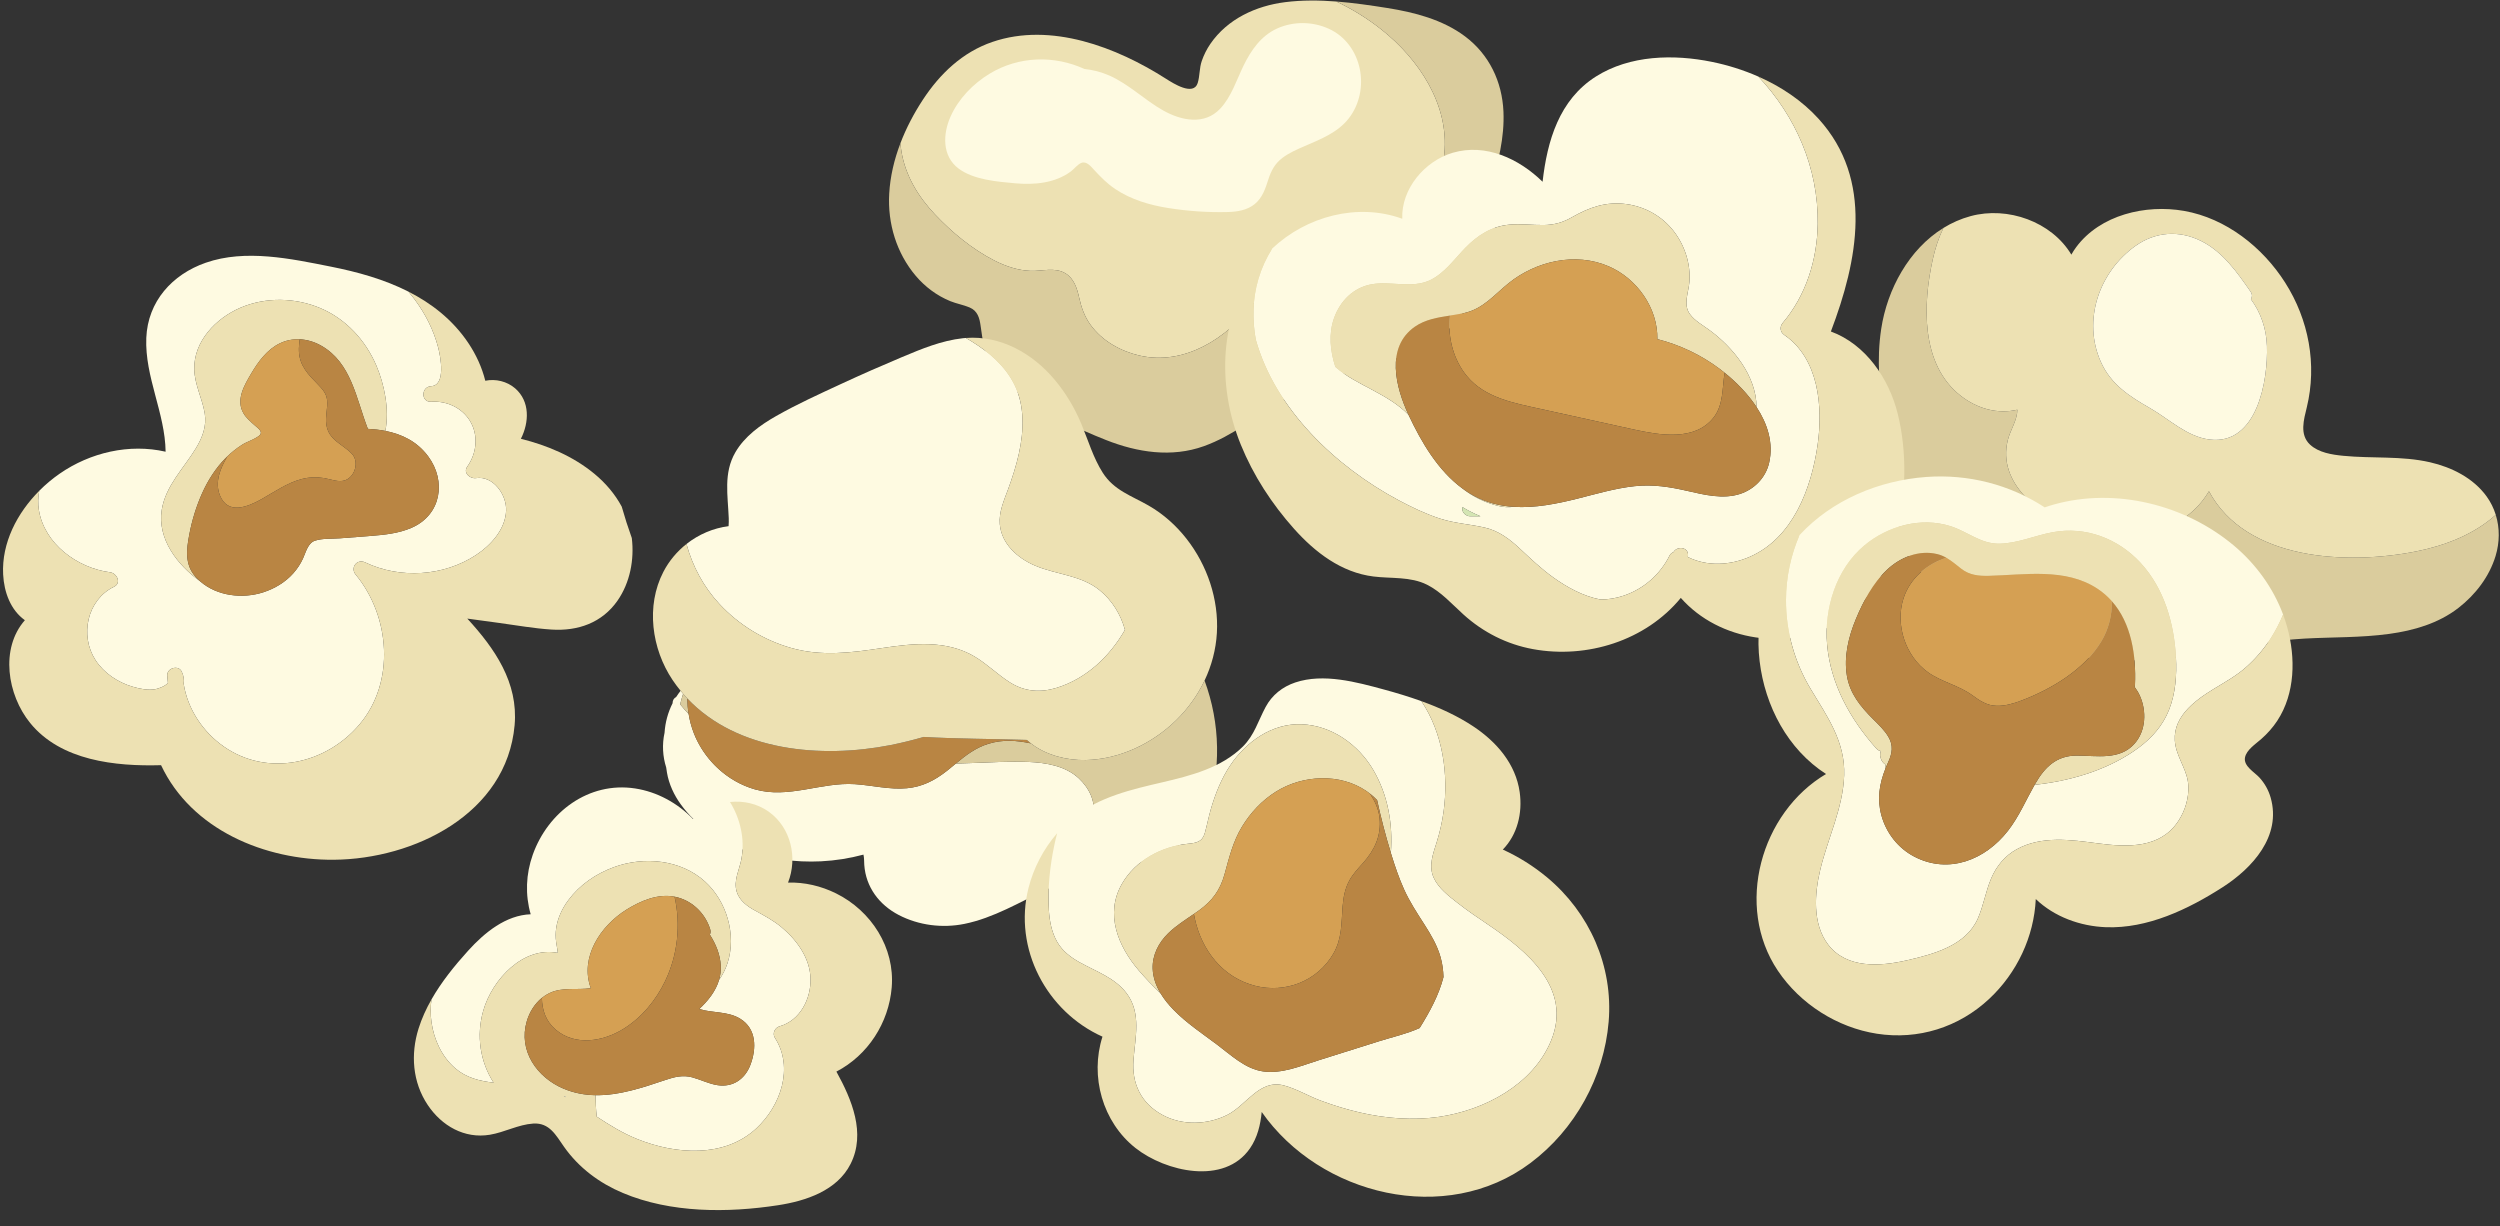 <?xml version="1.0" encoding="UTF-8"?><svg xmlns="http://www.w3.org/2000/svg" xmlns:xlink="http://www.w3.org/1999/xlink" height="688.0" preserveAspectRatio="xMidYMid meet" version="1.0" viewBox="-1.7 -0.3 1402.4 688.0" width="1402.4" zoomAndPan="magnify"><rect x="-1.7" y="-0.3" width="1402.4" height="688.0" fill="#333333" stroke="none"/><defs><clipPath id="a"><path d="M 230 449 L 499 449 L 499 678.512 L 230 678.512 Z M 230 449"/></clipPath></defs><g><g id="change1_1"><path d="M 1398.328 288.523 C 1386.121 299.477 1369.988 305.711 1354 308.945 C 1315.141 316.801 1258.211 314.215 1237.43 275.262 C 1232.852 283.148 1225.898 289.57 1217.711 293.82 C 1195.359 305.426 1164.828 300.781 1144.461 286.859 C 1135.57 280.781 1127.359 272.277 1124.59 261.574 C 1123.172 256.09 1123.379 250.371 1125.059 244.969 C 1126.43 240.52 1130.031 234.68 1129.949 229.527 C 1118.809 232.203 1107.352 228.906 1098.129 221.684 C 1075.629 204.051 1076.91 170.285 1082.531 145.09 C 1083.859 139.117 1085.781 133.137 1088.48 127.574 C 1069.121 139.492 1056.949 161.992 1053.578 184.227 C 1050.949 201.543 1052.48 218.992 1055.73 236.098 C 1055.41 235.91 1055.102 235.711 1054.77 235.531 C 1049.828 232.875 1045.43 240.395 1050.371 243.055 C 1056.609 246.41 1060.469 252.605 1060.16 259.766 C 1059.828 267.523 1056.988 274.773 1057.648 282.648 C 1058.852 296.852 1066.359 309.461 1075.59 319.977 C 1094.398 341.41 1120.719 356.543 1148.02 364.23 C 1162.121 368.203 1176.84 370.238 1191.488 370.184 C 1208.129 370.125 1224.648 367.527 1241 364.734 C 1257.66 361.891 1274.281 358.84 1291.18 357.914 C 1306.961 357.051 1322.801 357.453 1338.488 355.301 C 1352.379 353.395 1366.102 349.43 1377.32 340.762 C 1386.879 333.371 1394.68 323.242 1398.219 311.59 C 1400.52 304.004 1400.621 295.934 1398.328 288.523" fill="#dacc9d"/></g><g id="change2_2"><path d="M 1196.262 137.613 C 1207.398 129.695 1220.602 128.766 1232.828 134.773 C 1245.102 140.801 1253.219 152.395 1260.789 163.316 C 1261.859 164.859 1261.73 166.367 1260.961 167.527 C 1266.5 175.047 1269.621 183.98 1269.961 193.789 C 1270.621 213.043 1264.488 249.477 1237.879 246.27 C 1225.078 244.727 1215.102 234.773 1204.328 228.625 C 1192.762 222.023 1182.398 215.305 1176.781 202.703 C 1166.352 179.363 1175.828 152.129 1196.262 137.613 Z M 1098.129 221.684 C 1107.352 228.906 1118.809 232.203 1129.949 229.527 C 1130.031 234.68 1126.43 240.52 1125.059 244.969 C 1123.379 250.371 1123.172 256.09 1124.59 261.574 C 1127.359 272.277 1135.57 280.781 1144.461 286.859 C 1164.828 300.781 1195.359 305.426 1217.711 293.82 C 1225.898 289.57 1232.852 283.148 1237.43 275.262 C 1258.211 314.215 1315.141 316.801 1354 308.945 C 1369.988 305.711 1386.121 299.477 1398.328 288.523 C 1397.211 284.863 1395.5 281.359 1393.18 278.156 C 1385.68 267.82 1373.621 261.805 1361.398 259.004 C 1345.449 255.348 1328.961 256.977 1312.789 255.391 C 1306.449 254.766 1298.961 253.625 1294.109 249.09 C 1288.148 243.512 1290.641 235.109 1292.32 228.199 C 1298.148 204.195 1293.422 179.027 1280.18 158.234 C 1267.539 138.367 1247.031 122.145 1223.461 118.004 C 1202 114.238 1176.48 120.133 1162.961 138.336 C 1161.961 139.68 1161.059 141.09 1160.25 142.539 C 1149.18 124.059 1124.539 115.27 1103.68 120.953 C 1098.211 122.441 1093.141 124.703 1088.48 127.574 C 1085.781 133.137 1083.859 139.117 1082.531 145.09 C 1076.91 170.285 1075.629 204.051 1098.129 221.684" fill="#ede1b3"/></g><g id="change3_1"><path d="M 1204.328 228.625 C 1215.102 234.773 1225.078 244.727 1237.879 246.27 C 1264.488 249.477 1270.621 213.043 1269.961 193.789 C 1269.621 183.98 1266.5 175.047 1260.961 167.527 C 1261.73 166.367 1261.859 164.859 1260.789 163.316 C 1253.219 152.395 1245.102 140.801 1232.828 134.773 C 1220.602 128.766 1207.398 129.695 1196.262 137.613 C 1175.828 152.129 1166.352 179.363 1176.781 202.703 C 1182.398 215.305 1192.762 222.023 1204.328 228.625" fill="#fefae1"/></g><g id="change2_3"><path d="M 522.781 119.98 C 532.32 130.07 543.633 139.445 556.031 145.801 C 562.363 149.047 569.34 151.402 576.5 151.66 C 582.883 151.895 589.926 149.477 595.82 152.949 C 600.766 155.863 602.508 161.465 603.684 166.727 C 604.914 172.215 606.648 177.199 609.957 181.816 C 616.453 190.887 626.867 196.715 637.602 199.172 C 662.691 204.914 686.508 189.441 701.242 170.207 C 709.016 160.062 713.32 146.422 723.426 138.262 C 733.676 129.98 747.051 130.422 759.516 130.191 C 772.359 129.953 783.723 127.176 793.133 117.941 C 801.672 109.562 807.277 97.941 808.5 86.027 C 811.328 58.418 794.086 32.828 773.332 16.352 C 765.312 9.984 756.805 4.777 747.93 0.547 C 738.293 -0.199 728.633 -0.277 719.242 0.91 C 702.785 2.992 686.895 10.324 677.273 24.301 C 675.23 27.262 673.609 30.535 672.434 33.934 C 671.039 37.965 671.398 42.305 670.16 46.273 C 667.812 53.781 656.305 46.391 652.453 43.93 C 624.734 26.199 587.855 11.992 555.027 23.211 C 538.23 28.949 525.52 41.082 515.938 55.727 C 510.98 63.305 506.664 71.48 503.402 80.027 C 503.531 81.57 503.719 83.113 503.969 84.645 C 506.215 98.285 513.391 110.043 522.781 119.98" fill="#ede1b3"/></g><g id="change1_2"><path d="M 841.68 62.332 C 840.949 45.492 833.66 30.234 820.078 20.07 C 807.543 10.688 791.734 6.602 776.512 4.188 C 767.195 2.707 757.574 1.293 747.93 0.547 C 756.805 4.777 765.312 9.984 773.332 16.352 C 794.086 32.828 811.328 58.418 808.5 86.027 C 807.277 97.941 801.672 109.562 793.133 117.941 C 783.723 127.176 772.359 129.953 759.516 130.191 C 747.051 130.422 733.676 129.98 723.426 138.262 C 713.32 146.422 709.016 160.062 701.242 170.207 C 686.508 189.441 662.691 204.914 637.602 199.172 C 626.867 196.715 616.453 190.887 609.957 181.816 C 606.648 177.199 604.914 172.215 603.684 166.727 C 602.508 161.465 600.766 155.863 595.82 152.949 C 589.926 149.477 582.883 151.895 576.5 151.66 C 569.34 151.402 562.363 149.047 556.031 145.801 C 543.633 139.445 532.32 130.07 522.781 119.98 C 513.391 110.043 506.215 98.285 503.969 84.645 C 503.719 83.113 503.531 81.57 503.402 80.027 C 499.934 89.129 497.652 98.652 497.109 108.359 C 496.168 125.043 501.188 141.688 512.051 154.492 C 517.254 160.629 523.859 165.539 531.301 168.605 C 534.844 170.062 538.676 170.68 542.191 172.164 C 546.711 174.074 547.793 178.078 548.398 182.59 C 549.461 190.523 550.516 197.742 554.863 204.68 C 558.984 211.25 564.668 216.535 570.832 221.152 C 585.086 231.816 602.312 240.062 618.809 246.566 C 636.344 253.48 655.473 256.492 673.609 249.992 C 689.758 244.203 703.105 233.246 717.438 224.172 C 732.027 214.93 747.648 210.293 764.203 205.91 C 779.73 201.801 795.543 197.164 808.176 186.801 C 822.207 175.289 830.309 156.727 834.633 139.477 C 837.52 127.957 837.969 115.742 834.34 104.754 C 838.801 91.023 842.301 76.746 841.68 62.332" fill="#dacc9d"/></g><g id="change3_2"><path d="M 746.723 177.91 C 750.172 168.445 757.5 161.047 767.602 159.188 C 778.414 157.203 790.52 161.77 800.73 156.758 C 808.793 152.801 814.23 144.914 820.371 138.641 C 827.254 131.605 834.98 126.672 844.949 125.727 C 851.414 125.109 857.883 126.027 864.355 125.934 C 870.305 125.848 875.066 124.445 880.215 121.5 C 889.879 115.969 899.461 112.621 910.738 114.203 C 921.203 115.672 930.691 121 937.176 129.363 C 943.379 137.363 946.793 147.77 945.984 157.926 C 945.512 163.895 942.328 170.586 946.289 175.953 C 949.031 179.664 953.285 182.004 956.957 184.664 C 970.484 194.477 983.582 210.617 983.652 228.07 C 989.789 237.449 993.27 248.18 990.719 259.297 C 988.801 267.664 982.379 274.23 974.266 276.824 C 964.82 279.84 954.395 277.285 945.059 275.137 C 935.012 272.824 925.551 271.305 915.211 272.43 C 904.449 273.602 893.969 276.703 883.508 279.336 C 871.672 282.309 859.312 284.805 847.289 284.008 C 844.582 284.383 841.73 284.262 838.652 283.492 C 831.355 281.672 824.418 278.305 818.547 273.641 C 804.887 263.57 795.676 247.766 788.578 232.734 C 788.527 232.625 788.477 232.508 788.422 232.398 C 782.797 226.578 775.746 222.512 768.664 218.699 C 761.379 214.773 753.57 211.059 747.355 205.48 C 744.449 196.551 743.449 186.895 746.723 177.91 Z M 822.977 289.309 C 820.824 289.316 818.355 287.289 818.617 284.949 C 818.648 284.68 818.656 284.426 818.676 284.164 C 819.949 284.953 821.273 285.715 822.656 286.43 C 824.625 287.449 826.672 288.418 828.766 289.289 C 826.836 289.297 824.902 289.301 822.977 289.309 Z M 702.723 190.109 C 713.586 229.098 747.238 261.285 782.867 280.316 C 790.27 284.27 797.887 287.922 805.871 290.551 C 814.262 293.312 822.848 293.711 831.363 295.699 C 839.227 297.535 845.422 302.348 851.203 307.758 C 857.082 313.254 862.914 318.793 869.461 323.508 C 877.32 329.172 886.488 334.199 896.125 336.016 C 900.438 335.988 904.801 335.324 909.242 333.809 C 920.453 329.988 929.691 321.848 934.914 311.246 C 935.332 310.402 936.137 309.766 937.062 309.41 C 939.066 305.855 945.574 306.477 945.211 311.328 C 945.188 311.613 945.156 311.898 945.129 312.184 C 955.922 317.551 968.727 316.906 979.844 312.051 C 1004.039 301.488 1014.371 273.715 1017.898 249.348 C 1020.98 228.027 1018.609 200.898 999.258 187.629 C 996.809 185.945 996.48 183.031 998.379 180.785 C 1011.461 165.254 1017.719 145.281 1017.969 125.133 C 1018.352 93.941 1005.602 64.859 984.66 42.656 C 976.266 38.953 967.441 36.203 958.598 34.402 C 937.141 30.023 912.602 30.582 893.566 42.621 C 872.914 55.688 866.215 78.75 863.629 101.664 C 850.398 88.719 831.758 79.98 813.281 85.379 C 797.352 90.039 784.273 105.793 784.91 122.41 C 759.863 113.34 731.215 120.984 711.969 139.102 C 708.609 144.441 705.969 150.223 704.207 156.203 C 700.926 167.352 700.703 178.887 702.723 190.109" fill="#fefae1"/></g><g id="change2_4"><path d="M 1062.84 231.77 C 1057.879 211.898 1044.852 192.84 1025.352 185.656 C 1040.441 145.887 1049.461 100.508 1018.449 66.352 C 1009.141 56.105 997.395 48.27 984.66 42.656 C 1005.602 64.859 1018.352 93.941 1017.969 125.133 C 1017.719 145.281 1011.461 165.254 998.379 180.785 C 996.48 183.031 996.809 185.945 999.258 187.629 C 1018.609 200.898 1020.98 228.027 1017.898 249.348 C 1014.371 273.715 1004.039 301.488 979.844 312.051 C 968.727 316.906 955.922 317.551 945.129 312.184 C 945.156 311.898 945.188 311.613 945.211 311.328 C 945.574 306.477 939.066 305.855 937.062 309.41 C 936.137 309.766 935.332 310.402 934.914 311.246 C 929.691 321.848 920.453 329.988 909.242 333.809 C 904.801 335.324 900.438 335.988 896.125 336.016 C 886.488 334.199 877.32 329.172 869.461 323.508 C 862.914 318.793 857.082 313.254 851.203 307.758 C 845.422 302.348 839.227 297.535 831.363 295.699 C 822.848 293.711 814.262 293.312 805.871 290.551 C 797.887 287.922 790.27 284.27 782.867 280.316 C 747.238 261.285 713.586 229.098 702.723 190.109 C 700.703 178.887 700.926 167.352 704.207 156.203 C 705.969 150.223 708.609 144.441 711.969 139.102 C 709.152 141.75 706.539 144.621 704.168 147.699 C 681.926 176.57 680.969 216.23 694.312 249.074 C 701.367 266.438 711.734 282.363 724.207 296.332 C 736 309.543 750.711 320.84 768.742 323.09 C 778.738 324.34 789.504 323.039 798.777 327.688 C 806.727 331.672 812.738 338.535 819.238 344.414 C 830.262 354.387 843.559 361.145 858.219 363.832 C 888.586 369.398 921.492 359.059 941.168 335.094 C 962.68 359.539 1002.031 365.34 1030 348.301 C 1047.309 337.754 1057.52 319.059 1062.211 299.801 C 1067.48 278.145 1068.262 253.453 1062.84 231.77" fill="#ede1b3"/></g><g id="change2_5"><path d="M 768.664 218.699 C 775.746 222.512 782.797 226.578 788.422 232.398 C 781.254 217.066 775.387 194.555 791.953 182.984 C 797.816 178.891 804.77 177.801 811.684 176.727 C 814.328 176.316 816.969 175.906 819.539 175.336 C 830.305 172.934 836.266 165.289 844.461 158.652 C 859.902 146.152 882.016 141.031 900.688 149.09 C 916.59 155.949 928.316 172.5 928.016 189.93 C 940.574 193.137 952.512 198.785 962.906 206.586 C 963.844 207.289 964.781 208.023 965.727 208.781 C 972.254 214.047 978.785 220.637 983.652 228.07 C 983.582 210.617 970.484 194.477 956.957 184.664 C 953.285 182.004 949.031 179.664 946.289 175.953 C 942.328 170.586 945.512 163.895 945.984 157.926 C 946.793 147.77 943.379 137.363 937.176 129.363 C 930.691 121 921.203 115.672 910.738 114.203 C 899.461 112.621 889.879 115.969 880.215 121.5 C 875.066 124.445 870.305 125.848 864.355 125.934 C 857.883 126.027 851.414 125.109 844.949 125.727 C 834.98 126.672 827.254 131.605 820.371 138.641 C 814.23 144.914 808.793 152.801 800.73 156.758 C 790.52 161.77 778.414 157.203 767.602 159.188 C 757.5 161.047 750.172 168.445 746.723 177.91 C 743.449 186.895 744.449 196.551 747.355 205.48 C 753.57 211.059 761.379 214.773 768.664 218.699" fill="#ede1b3"/></g><g id="change2_6"><path d="M 818.547 273.641 C 824.418 278.305 831.355 281.672 838.652 283.492 C 841.73 284.262 844.582 284.383 847.289 284.008 C 839.656 283.496 832.156 281.664 825.012 277.773 C 822.75 276.539 820.598 275.152 818.547 273.641" fill="#ede1b3"/></g><g id="change4_1"><path d="M 821.207 210.703 C 831.301 222.879 847.449 225.777 862.105 229.008 C 879.738 232.898 897.363 236.828 915.008 240.676 C 929.242 243.777 948.863 247.297 959.43 234.074 C 965.113 226.957 964.355 217.531 965.727 208.781 C 964.781 208.023 963.844 207.289 962.906 206.586 C 952.512 198.785 940.574 193.137 928.016 189.93 C 928.316 172.5 916.59 155.949 900.688 149.09 C 882.016 141.031 859.902 146.152 844.461 158.652 C 836.266 165.289 830.305 172.934 819.539 175.336 C 816.969 175.906 814.328 176.316 811.684 176.727 C 811.656 176.969 811.617 177.211 811.59 177.453 C 810.395 189.137 813.656 201.594 821.207 210.703" fill="#d5a053"/></g><g id="change5_1"><path d="M 965.727 208.781 C 964.355 217.531 965.113 226.957 959.43 234.074 C 948.863 247.297 929.242 243.777 915.008 240.676 C 897.363 236.828 879.738 232.898 862.105 229.008 C 847.449 225.777 831.301 222.879 821.207 210.703 C 813.656 201.594 810.395 189.137 811.59 177.453 C 811.617 177.211 811.656 176.969 811.684 176.727 C 804.77 177.801 797.816 178.891 791.953 182.984 C 775.387 194.555 781.254 217.066 788.422 232.398 C 788.477 232.508 788.527 232.625 788.578 232.734 C 795.676 247.766 804.887 263.57 818.547 273.641 C 820.598 275.152 822.75 276.539 825.012 277.773 C 832.156 281.664 839.656 283.496 847.289 284.008 C 859.312 284.805 871.672 282.309 883.508 279.336 C 893.969 276.703 904.449 273.602 915.211 272.43 C 925.551 271.305 935.012 272.824 945.059 275.137 C 954.395 277.285 964.82 279.84 974.266 276.824 C 982.379 274.23 988.801 267.664 990.719 259.297 C 993.27 248.18 989.789 237.449 983.652 228.07 C 978.785 220.637 972.254 214.047 965.727 208.781" fill="#b98543"/></g><g id="change6_1"><path d="M 818.676 284.164 C 818.656 284.426 818.648 284.68 818.617 284.949 C 818.355 287.289 820.824 289.316 822.977 289.309 C 824.902 289.301 826.836 289.297 828.766 289.289 C 826.672 288.418 824.625 287.449 822.656 286.43 C 821.273 285.715 819.949 284.953 818.676 284.164" fill="#d4e5b3"/></g><g id="change3_3"><path d="M 1044.129 305.672 C 1057.262 294.707 1075.879 289.594 1092.488 294.867 C 1102.051 297.902 1109.57 304.945 1120.07 304.688 C 1130.27 304.441 1139.922 300.051 1149.871 298.234 C 1168.281 294.875 1186.359 301.734 1199.012 315.375 C 1212.301 329.715 1217.941 349.426 1218.93 368.586 C 1219.441 378.438 1218.711 388.672 1215.031 397.918 C 1211.539 406.699 1205.488 413.582 1197.961 419.16 C 1182.078 430.934 1161.691 437.285 1142.262 439.648 C 1141.391 439.754 1140.52 439.84 1139.648 439.93 C 1134.711 448.617 1130.891 457.762 1124.699 465.719 C 1112.031 482.008 1091.48 490.309 1072.121 480.223 C 1063.059 475.496 1056.422 467.012 1053.711 457.188 C 1051.129 447.855 1052.57 439.383 1055.949 430.848 C 1055.898 430.09 1055.871 429.316 1055.879 428.539 C 1055.02 427.969 1054.281 427.188 1053.762 426.164 C 1052.828 424.363 1052.789 422.562 1053.34 420.988 C 1052.488 420.887 1051.641 420.469 1050.879 419.621 C 1036.32 403.324 1025.18 383.469 1023.238 361.371 C 1021.469 341.188 1028.219 318.957 1044.129 305.672 Z M 1014.102 386.336 C 1023.34 401.691 1033.461 415.77 1032.809 434.566 C 1032.172 453.109 1023.648 469.812 1019.398 487.57 C 1016.191 500.973 1014.922 517.898 1023.789 529.547 C 1034.16 543.18 1053.031 541.848 1067.93 538.414 C 1082.84 534.984 1101.039 530.242 1107.789 514.938 C 1110.98 507.699 1112.16 499.742 1115.27 492.461 C 1118.191 485.617 1122.871 479.844 1129.43 476.195 C 1143.469 468.383 1160 470.762 1175.16 472.801 C 1191.57 475.008 1210.199 475.742 1220.328 460.16 C 1224.121 454.332 1226.148 447.484 1225.871 440.52 C 1225.52 432.215 1220.121 425.75 1218.629 417.785 C 1215.82 402.758 1228.91 392.996 1240.211 386.121 C 1246.379 382.363 1252.641 378.906 1258.09 374.109 C 1263.531 369.324 1268.25 363.801 1272.141 357.691 C 1274.828 353.465 1277.121 349.023 1279.031 344.438 C 1273.41 329.383 1263.738 316.105 1251.41 305.742 C 1224.07 282.789 1185.129 273.043 1150.488 282.691 C 1148.711 283.184 1146.988 283.738 1145.301 284.324 C 1125.781 271.535 1102.461 265.551 1078.922 267.254 C 1052.371 269.172 1025.93 280.156 1007.719 299.926 C 1002.891 311.191 1000.238 323.449 1000.18 336.07 C 1000.09 353.855 1004.941 371.113 1014.102 386.336" fill="#fefae1"/></g><g id="change2_7"><path d="M 1266.711 414.324 C 1270.172 411.277 1273.23 407.867 1275.77 404.004 C 1285.84 388.66 1286.109 368.703 1281.328 351.508 C 1280.672 349.109 1279.891 346.754 1279.031 344.438 C 1277.121 349.023 1274.828 353.465 1272.141 357.691 C 1268.25 363.801 1263.531 369.324 1258.09 374.109 C 1252.641 378.906 1246.379 382.363 1240.211 386.121 C 1228.91 392.996 1215.82 402.758 1218.629 417.785 C 1220.121 425.75 1225.52 432.215 1225.871 440.52 C 1226.148 447.484 1224.121 454.332 1220.328 460.16 C 1210.199 475.742 1191.57 475.008 1175.16 472.801 C 1160 470.762 1143.469 468.383 1129.43 476.195 C 1122.871 479.844 1118.191 485.617 1115.27 492.461 C 1112.16 499.742 1110.98 507.699 1107.789 514.938 C 1101.039 530.242 1082.84 534.984 1067.93 538.414 C 1053.031 541.848 1034.16 543.18 1023.789 529.547 C 1014.922 517.898 1016.191 500.973 1019.398 487.57 C 1023.648 469.812 1032.172 453.109 1032.809 434.566 C 1033.461 415.77 1023.34 401.691 1014.102 386.336 C 1004.941 371.113 1000.09 353.855 1000.18 336.07 C 1000.238 323.449 1002.891 311.191 1007.719 299.926 C 1007.59 300.062 1007.469 300.191 1007.34 300.324 C 989.992 319.391 982.336 345.074 985.375 370.598 C 988.379 395.805 1001.172 420.082 1022.629 433.883 C 986.02 455.57 971.27 507.957 995.582 544.191 C 1008.129 562.895 1028.898 576.105 1051.16 579.574 C 1074.301 583.18 1097.051 576.02 1114.148 560.039 C 1129.75 545.465 1139.32 525.125 1140.289 504.027 C 1150.629 513.98 1165.199 519.277 1179.621 519.824 C 1202.969 520.719 1225.891 509.734 1245.078 497.41 C 1261.84 486.656 1278.199 468.727 1272.051 447.152 C 1270.852 442.938 1268.691 439.07 1265.719 435.848 C 1262.91 432.785 1256.711 429.457 1257.66 424.59 C 1258.488 420.336 1263.68 416.992 1266.711 414.324" fill="#ede1b3"/></g><g id="change2_8"><path d="M 1050.879 419.621 C 1051.641 420.469 1052.488 420.887 1053.34 420.988 C 1052.789 422.562 1052.828 424.363 1053.762 426.164 C 1054.281 427.188 1055.02 427.969 1055.879 428.539 C 1055.871 429.316 1055.898 430.09 1055.949 430.848 C 1056.449 429.59 1056.988 428.332 1057.57 427.066 C 1059.789 422.211 1060.43 417.844 1057.648 413.094 C 1055.422 409.297 1052.129 406.215 1049.039 403.129 C 1042.031 396.117 1035.969 388.816 1034.328 378.727 C 1032.559 367.863 1035.25 356.84 1039.43 346.836 C 1043.52 337.027 1048.961 326.758 1056.77 319.383 C 1064.23 312.336 1074.789 308.016 1085.078 310.539 C 1086.922 310.992 1088.57 311.711 1090.109 312.59 C 1093.129 314.309 1095.75 316.645 1098.621 318.844 C 1103.16 322.328 1108.352 322.855 1113.898 322.719 C 1134.109 322.223 1156.93 318.07 1174.93 329.969 C 1177.988 331.992 1180.629 334.332 1182.922 336.91 C 1193.949 349.305 1196.629 367.359 1195.949 383.82 C 1195.93 384.266 1195.852 384.672 1195.73 385.047 C 1196.879 386.582 1197.891 388.238 1198.699 390.035 C 1202.52 398.578 1202.121 409.512 1195.77 416.777 C 1187.398 426.348 1174.441 423.539 1163.281 423.551 C 1151.91 423.562 1145.359 429.996 1139.961 439.391 C 1139.852 439.57 1139.762 439.75 1139.648 439.93 C 1140.52 439.84 1141.391 439.754 1142.262 439.648 C 1161.691 437.285 1182.078 430.934 1197.961 419.16 C 1205.488 413.582 1211.539 406.699 1215.031 397.918 C 1218.711 388.672 1219.441 378.438 1218.93 368.586 C 1217.941 349.426 1212.301 329.715 1199.012 315.375 C 1186.359 301.734 1168.281 294.875 1149.871 298.234 C 1139.922 300.051 1130.27 304.441 1120.07 304.688 C 1109.57 304.945 1102.051 297.902 1092.488 294.867 C 1075.879 289.594 1057.262 294.707 1044.129 305.672 C 1028.219 318.957 1021.469 341.188 1023.238 361.371 C 1025.18 383.469 1036.32 403.324 1050.879 419.621" fill="#ede1b3"/></g><g id="change4_2"><path d="M 1066.059 335.461 C 1061.359 350.195 1067.211 367.82 1079.82 376.828 C 1087.469 382.289 1096.961 384.105 1104.621 389.668 C 1108.922 392.789 1112.859 395.523 1118.379 395.637 C 1123.121 395.738 1127.738 394.387 1132.129 392.719 C 1149.102 386.281 1167.539 375.324 1177.078 359.426 C 1181.059 352.777 1183.219 344.715 1182.922 336.91 C 1180.629 334.332 1177.988 331.992 1174.93 329.969 C 1156.93 318.07 1134.109 322.223 1113.898 322.719 C 1108.352 322.855 1103.16 322.328 1098.621 318.844 C 1095.75 316.645 1093.129 314.309 1090.109 312.59 C 1079.129 316.051 1069.609 324.297 1066.059 335.461" fill="#d5a053"/></g><g id="change5_2"><path d="M 1163.281 423.551 C 1174.441 423.539 1187.398 426.348 1195.77 416.777 C 1202.121 409.512 1202.52 398.578 1198.699 390.035 C 1197.891 388.238 1196.879 386.582 1195.73 385.047 C 1195.852 384.672 1195.93 384.266 1195.949 383.82 C 1196.629 367.359 1193.949 349.305 1182.922 336.91 C 1183.219 344.715 1181.059 352.777 1177.078 359.426 C 1167.539 375.324 1149.102 386.281 1132.129 392.719 C 1127.738 394.387 1123.121 395.738 1118.379 395.637 C 1112.859 395.523 1108.922 392.789 1104.621 389.668 C 1096.961 384.105 1087.469 382.289 1079.82 376.828 C 1067.211 367.82 1061.359 350.195 1066.059 335.461 C 1069.609 324.297 1079.129 316.051 1090.109 312.59 C 1088.57 311.711 1086.922 310.992 1085.078 310.539 C 1074.789 308.016 1064.23 312.336 1056.77 319.383 C 1048.961 326.758 1043.52 337.027 1039.43 346.836 C 1035.25 356.84 1032.559 367.863 1034.328 378.727 C 1035.969 388.816 1042.031 396.117 1049.039 403.129 C 1052.129 406.215 1055.422 409.297 1057.648 413.094 C 1060.43 417.844 1059.789 422.211 1057.57 427.066 C 1056.988 428.332 1056.449 429.59 1055.949 430.848 C 1052.57 439.383 1051.129 447.855 1053.711 457.188 C 1056.422 467.012 1063.059 475.496 1072.121 480.223 C 1091.48 490.309 1112.031 482.008 1124.699 465.719 C 1130.891 457.762 1134.711 448.617 1139.648 439.93 C 1139.762 439.75 1139.852 439.57 1139.961 439.391 C 1145.359 429.996 1151.91 423.562 1163.281 423.551" fill="#b98543"/></g><g id="change3_4"><path d="M 606.828 488.391 C 606.367 487.68 605.945 486.941 605.566 486.184 C 604.941 484.945 604.43 483.652 604.055 482.305 C 603.223 479.309 603.148 476.137 603.812 473.117 C 604 472.266 604.234 471.426 604.543 470.605 C 606.16 466.27 609.441 462.766 610.965 458.422 C 613.801 450.355 609.297 441.684 603.406 436.254 C 595.895 429.32 585.062 427.52 575.215 427.113 C 564.527 426.676 553.766 427.41 543.086 427.746 C 540.219 427.836 537.348 427.934 534.48 428.035 C 533.082 429.184 531.688 430.348 530.262 431.5 C 529.883 431.805 529.504 432.102 529.129 432.398 C 522.523 437.531 515.59 441.09 507.035 441.867 C 497.25 442.762 487.59 440.223 477.871 439.59 C 458.898 438.348 440.574 447.934 421.672 442.473 C 420.812 442.223 419.961 441.941 419.121 441.648 C 418.93 441.582 418.738 441.516 418.551 441.449 C 417.734 441.152 416.926 440.84 416.129 440.504 C 415.984 440.441 415.844 440.375 415.703 440.312 C 415.008 440.012 414.324 439.695 413.648 439.363 C 413.465 439.273 413.277 439.188 413.094 439.094 C 412.352 438.719 411.617 438.328 410.895 437.922 C 410.68 437.797 410.465 437.672 410.246 437.543 C 409.652 437.195 409.062 436.836 408.48 436.465 C 408.309 436.352 408.133 436.246 407.965 436.137 C 407.301 435.703 406.652 435.246 406.012 434.781 C 405.754 434.598 405.496 434.41 405.242 434.219 C 404.688 433.801 404.141 433.379 403.602 432.938 C 403.316 432.707 403.035 432.469 402.758 432.23 C 402.332 431.871 401.914 431.508 401.504 431.137 C 401.23 430.891 400.961 430.648 400.695 430.398 C 400.168 429.902 399.648 429.398 399.141 428.883 C 398.879 428.609 398.621 428.336 398.363 428.059 C 398.031 427.711 397.703 427.352 397.383 426.992 C 393.219 422.328 389.852 416.945 387.559 411.102 C 386.164 407.555 385.188 403.895 384.586 400.184 C 382.926 398.453 381.332 396.66 379.836 394.797 C 380.328 392.801 380.891 390.832 381.508 388.887 C 381.031 388.336 380.559 387.77 380.094 387.203 C 379.199 388.32 378.371 389.48 377.609 390.676 C 376.426 391.293 375.57 392.469 375.586 394.211 C 372.957 399.387 371.457 405.047 371.086 410.762 C 369.641 417.336 370.039 424.039 372.016 430.238 C 372.148 431.289 372.305 432.277 372.449 433.145 C 373.535 439.559 376.418 445.723 380.223 450.969 C 397.613 474.957 430.352 484.273 458.805 482.867 C 466.895 482.465 474.895 481.199 482.664 479.105 C 483.105 480.914 482.996 483.066 483.121 484.836 C 484.004 497.309 491.441 507.223 502.414 512.953 C 513.629 518.805 526.926 520.469 539.285 517.965 C 555.715 514.633 570.34 505.727 585.332 498.684 C 592.887 495.133 600.629 492.711 608.48 490.664 C 607.883 489.938 607.336 489.176 606.828 488.391" fill="#fefae1"/></g><g id="change1_3"><path d="M 657.953 403.848 C 644.555 416.906 626.203 425.652 607.34 426.059 C 596.645 426.293 585.039 423.312 576.598 416.707 C 568.602 415.039 560.957 414.418 552.742 416.938 C 545.57 419.137 540.043 423.453 534.48 428.035 C 537.348 427.934 540.219 427.836 543.086 427.746 C 553.766 427.41 564.527 426.676 575.215 427.113 C 585.062 427.52 595.895 429.32 603.406 436.254 C 609.297 441.684 613.801 450.355 610.965 458.422 C 609.441 462.766 606.16 466.27 604.543 470.605 C 604.234 471.426 604 472.266 603.812 473.117 C 603.148 476.137 603.223 479.309 604.055 482.305 C 604.43 483.652 604.941 484.945 605.566 486.184 C 605.945 486.941 606.367 487.68 606.828 488.391 C 607.336 489.176 607.883 489.938 608.48 490.664 C 617.051 488.434 625.75 486.664 634.488 484.406 C 649.078 480.641 662.648 474.215 672.609 462.703 C 673.496 460.578 674.305 458.457 675.039 456.363 C 683.523 432.223 682.848 405.309 674.004 381.465 C 670.066 389.77 664.602 397.367 657.953 403.848" fill="#dacc9d"/></g><g id="change1_4"><path d="M 381.508 388.887 C 380.891 390.832 380.328 392.801 379.836 394.797 C 381.332 396.66 382.926 398.453 384.586 400.184 C 384.121 397.316 383.883 394.414 383.859 391.508 C 383.059 390.66 382.281 389.777 381.508 388.887" fill="#dacc9d"/></g><g id="change5_3"><path d="M 573.445 414.746 C 554.57 414.145 535.445 414.184 516.469 413.094 C 510.27 414.879 504.012 416.441 497.664 417.688 C 459.188 425.258 411.953 421.242 383.859 391.508 C 383.883 394.414 384.121 397.316 384.586 400.184 C 385.188 403.895 386.164 407.555 387.559 411.102 C 389.852 416.945 393.219 422.328 397.383 426.992 C 397.703 427.352 398.031 427.711 398.363 428.059 C 398.621 428.336 398.879 428.609 399.141 428.883 C 399.648 429.398 400.168 429.902 400.695 430.398 C 400.961 430.648 401.23 430.891 401.504 431.137 C 401.914 431.508 402.332 431.871 402.758 432.23 C 403.035 432.469 403.316 432.707 403.602 432.938 C 404.141 433.379 404.688 433.801 405.242 434.219 C 405.496 434.41 405.754 434.598 406.012 434.781 C 406.652 435.246 407.301 435.703 407.965 436.137 C 408.133 436.246 408.309 436.352 408.48 436.465 C 409.062 436.836 409.652 437.195 410.246 437.543 C 410.465 437.672 410.68 437.797 410.895 437.922 C 411.617 438.328 412.352 438.723 413.094 439.094 C 413.277 439.188 413.465 439.273 413.648 439.363 C 414.324 439.695 415.008 440.012 415.703 440.312 C 415.844 440.375 415.984 440.441 416.129 440.504 C 416.926 440.84 417.734 441.152 418.551 441.449 C 418.738 441.516 418.93 441.582 419.121 441.648 C 419.961 441.941 420.812 442.223 421.672 442.473 C 440.574 447.934 458.898 438.348 477.871 439.59 C 487.59 440.223 497.25 442.762 507.035 441.867 C 515.59 441.09 522.523 437.531 529.129 432.398 C 529.504 432.102 529.883 431.805 530.262 431.5 C 531.688 430.348 533.082 429.184 534.48 428.035 C 540.043 423.453 545.57 419.137 552.742 416.938 C 560.957 414.418 568.602 415.039 576.598 416.707 C 575.812 416.09 575.047 415.457 574.32 414.777 C 574.027 414.77 573.734 414.758 573.445 414.746" fill="#b98543"/></g><g id="change3_5"><path d="M 442.004 363.148 C 459.18 368.059 475.844 365.848 493.195 363.223 C 510.656 360.586 529.309 358.57 545.168 368.098 C 552.211 372.328 558.039 378.258 565 382.605 C 573.145 387.695 581.938 388.359 591.055 385.539 C 607.555 380.434 620.758 368.09 629.34 353.027 C 627.02 344.316 622 336.289 614.961 330.637 C 604.629 322.34 590.852 322.035 579.02 317.035 C 569.262 312.91 560.062 304.875 559.141 293.703 C 558.57 286.836 561.5 280.398 563.812 274.113 C 566.203 267.602 568.328 260.973 569.84 254.199 C 572.691 241.414 573.266 227.359 567.27 215.344 C 562.102 204.992 553.207 197.332 543.516 191.324 C 542.395 190.629 541.254 189.953 540.109 189.281 C 539.555 189.324 538.996 189.371 538.438 189.434 C 526.438 190.75 515.297 195.391 504.266 200.023 C 492.832 204.824 481.484 209.816 470.234 215.031 C 457.945 220.73 445.477 226.387 433.691 233.082 C 424.828 238.113 416.027 244.438 410.816 253.414 C 404.066 265.035 406.605 277.633 407.098 290.332 C 407.152 291.719 407.125 293.258 407.004 294.863 C 398.391 295.949 390.199 299.48 383.387 304.852 C 386.727 317.203 392.875 328.816 401.871 338.508 C 412.699 350.176 426.699 358.773 442.004 363.148" fill="#fefae1"/></g><g id="change2_9"><path d="M 383.859 391.508 C 411.953 421.242 459.188 425.258 497.664 417.688 C 504.012 416.441 510.27 414.879 516.469 413.094 C 535.445 414.184 554.57 414.145 573.445 414.746 C 573.734 414.758 574.027 414.77 574.32 414.777 C 575.047 415.457 575.812 416.09 576.598 416.707 C 585.039 423.312 596.645 426.293 607.34 426.059 C 626.203 425.652 644.555 416.906 657.953 403.848 C 664.602 397.367 670.066 389.77 674.004 381.465 C 677.961 373.133 680.379 364.09 680.922 354.754 C 682.02 335.836 675.492 316.742 663.867 301.898 C 658.051 294.469 650.867 288.039 642.668 283.328 C 633.02 277.785 623.191 274.773 616.914 264.914 C 611.547 256.48 608.758 246.77 604.938 237.609 C 601.172 228.578 596.184 220.184 589.887 212.68 C 577.539 197.961 559.648 187.797 540.109 189.281 C 541.254 189.953 542.395 190.629 543.516 191.324 C 553.207 197.332 562.102 204.992 567.27 215.344 C 573.266 227.359 572.691 241.414 569.84 254.199 C 568.328 260.973 566.203 267.602 563.812 274.113 C 561.5 280.398 558.57 286.836 559.141 293.703 C 560.062 304.875 569.262 312.91 579.02 317.035 C 590.852 322.035 604.629 322.34 614.961 330.637 C 622 336.289 627.02 344.316 629.34 353.027 C 620.758 368.09 607.555 380.434 591.055 385.539 C 581.938 388.359 573.145 387.695 565 382.605 C 558.039 378.258 552.211 372.328 545.168 368.098 C 529.309 358.57 510.656 360.586 493.195 363.223 C 475.844 365.848 459.18 368.059 442.004 363.148 C 426.699 358.773 412.699 350.176 401.871 338.508 C 392.875 328.816 386.727 317.203 383.387 304.852 C 378.082 309.035 373.613 314.34 370.434 320.477 C 360.527 339.586 363.824 363.609 375.574 381.137 C 377 383.262 378.512 385.277 380.094 387.203 C 380.559 387.77 381.031 388.336 381.508 388.887 C 382.281 389.777 383.059 390.66 383.859 391.508" fill="#ede1b3"/></g><g id="change3_6"><path d="M 743.68 15.824 C 734.566 11.676 723.832 11.566 714.691 15.699 C 705.73 19.75 700.121 27.852 695.926 36.426 C 691.949 44.551 689.062 54.039 682.723 60.727 C 673.945 69.988 661.125 67.41 651.016 61.793 C 640.391 55.887 631.707 46.953 620.488 42.031 C 615.984 40.055 611.34 38.898 606.637 38.391 C 589.789 30.691 569.934 31.074 553.508 41 C 544.207 46.621 535.996 55.074 531.539 65.062 C 527.188 74.809 526.656 87.172 535.984 94.219 C 544.355 100.539 557.602 101.598 567.719 102.52 C 578.48 103.496 590.109 102.484 599.051 95.84 C 600.906 94.457 602.855 91.789 605.027 91.027 C 607.871 90.031 610.277 93.082 612.051 95 C 615.738 98.996 619.363 102.699 623.914 105.746 C 632.754 111.664 643.277 114.762 653.695 116.406 C 664.652 118.137 676.055 118.938 687.152 118.637 C 692.434 118.496 697.922 117.602 702.137 114.18 C 706.457 110.676 708.152 105.48 709.785 100.363 C 711.344 95.477 713.492 91.438 717.652 88.289 C 721.449 85.414 725.953 83.473 730.301 81.598 C 739.242 77.73 748.727 74.043 754.902 66.113 C 767.355 50.113 762.559 24.43 743.68 15.824" fill="#fefae1"/></g><g id="change3_7"><path d="M 89.035 285.68 C 91.16 272.262 101.398 262.363 108.172 251.191 C 111.828 245.156 114.328 238.68 113.137 231.523 C 111.742 223.164 107.504 215.559 107.273 206.953 C 106.848 191.148 119.543 178.121 133.25 172.285 C 147.473 166.227 163.984 166.59 178.152 172.613 C 192.426 178.684 203.379 190.637 209.422 204.797 C 213.879 215.242 216.844 229.32 214.477 241.426 C 223.773 243.254 232.277 247.352 238.453 255.648 C 248.859 269.621 245.805 288.512 229.215 295.754 C 221.918 298.938 213.902 299.734 206.047 300.352 C 200.414 300.797 194.781 301.23 189.148 301.664 C 184.707 302.012 179.246 301.602 174.996 302.996 C 171.023 304.297 169.844 309.539 168.285 312.953 C 166.883 316.031 165.023 318.828 162.773 321.355 C 158.34 326.336 152.359 329.879 146.055 331.934 C 134.344 335.75 120.086 334.09 110.633 325.848 C 97.828 316.641 86.445 302.059 89.035 285.68 Z M 20.109 285.805 C 23.211 304.852 41.738 318.359 60.062 320.727 C 63.828 321.215 66.625 326.734 62.262 328.844 C 47.109 336.176 42.965 356.242 51.852 369.969 C 56.625 377.34 64.473 382.527 72.824 384.953 C 76.824 386.113 81.457 387.102 85.613 386.277 C 86.969 386.012 91.207 384.625 92.496 382.703 C 92.324 381.359 92.184 380.008 92.109 378.637 C 91.883 374.445 98.387 372.527 100.23 376.438 C 101.387 378.891 101.672 381.152 101.32 383.203 C 103.504 397.391 112.059 410.242 123.809 418.469 C 148.402 435.684 181.09 428.379 199.93 406.109 C 220.117 382.242 217.145 345.422 197.809 322.012 C 194.621 318.152 198.543 313.008 203.09 315.168 C 222.789 324.539 247.082 323.035 265.348 311.031 C 273.715 305.527 281.797 296.621 282.211 286.094 C 282.555 277.348 275.051 266.418 265.316 267.898 C 262 268.402 257.93 264.969 260.398 261.496 C 265.703 254.039 266.82 244.039 262.035 235.992 C 257.48 228.328 248.738 224.434 240.023 225.062 C 234.367 225.266 234.488 216.746 240.023 216.348 C 248.719 216.035 245.309 199.332 244.102 194.672 C 241.543 184.762 236.805 175.562 230.691 167.383 C 229.637 165.977 228.543 164.625 227.43 163.297 C 213.848 156.395 198.84 152.246 183.922 149.281 C 161.488 144.816 136.035 139.316 113.738 147.074 C 94.883 153.633 81.215 168.812 80.367 189.238 C 79.465 211.121 90.938 231.387 91.199 253.09 C 70.844 248.418 48.922 253.535 31.801 265.391 C 27.766 268.184 23.895 271.418 20.32 275.008 C 19.637 278.602 19.531 282.266 20.109 285.805" fill="#fefae1"/></g><g id="change2_10"><path d="M 352.715 301.512 C 350.625 295.703 348.742 289.824 347.062 283.891 C 343.285 276.855 337.961 270.621 331.758 265.5 C 319.844 255.664 305.41 249.539 290.492 245.855 C 295.156 236.648 295.691 224.887 287.301 217.574 C 282.719 213.586 276.281 212.09 270.527 213.289 C 266.793 198.289 257.469 184.941 245.488 175.023 C 239.891 170.391 233.816 166.543 227.43 163.297 C 228.543 164.625 229.637 165.977 230.691 167.383 C 236.805 175.562 241.543 184.762 244.102 194.672 C 245.309 199.332 248.719 216.035 240.023 216.348 C 234.488 216.746 234.367 225.266 240.023 225.062 C 248.738 224.434 257.48 228.328 262.035 235.992 C 266.82 244.039 265.703 254.039 260.398 261.496 C 257.93 264.969 262 268.402 265.316 267.898 C 275.051 266.418 282.555 277.348 282.211 286.094 C 281.797 296.621 273.715 305.527 265.348 311.031 C 247.082 323.035 222.789 324.539 203.09 315.168 C 198.543 313.008 194.621 318.152 197.809 322.012 C 217.145 345.422 220.117 382.242 199.93 406.109 C 181.09 428.379 148.402 435.684 123.809 418.469 C 112.059 410.242 103.504 397.391 101.32 383.203 C 101.672 381.152 101.387 378.891 100.23 376.438 C 98.387 372.527 91.883 374.445 92.109 378.637 C 92.184 380.008 92.324 381.359 92.496 382.703 C 91.207 384.625 86.969 386.012 85.613 386.277 C 81.457 387.102 76.824 386.113 72.824 384.953 C 64.473 382.527 56.625 377.34 51.852 369.969 C 42.965 356.242 47.109 336.176 62.262 328.844 C 66.625 326.734 63.828 321.215 60.062 320.727 C 41.738 318.359 23.211 304.852 20.109 285.805 C 19.531 282.266 19.637 278.602 20.32 275.008 C 7.926 287.473 -0.836 304.246 0.062 321.918 C 0.574 331.949 4.266 341.918 12.254 347.609 C -1.746 363.531 2.414 389.523 15.227 405.281 C 32.453 426.469 63.023 429.664 88.652 428.938 C 105.707 465.188 146.965 482.312 185.594 481.988 C 230.578 481.613 282.523 456.289 286.977 406.508 C 289.117 382.574 275.801 363.426 260.438 346.711 L 278.285 349.141 C 288.059 350.469 297.891 352.242 307.738 352.863 C 322.543 353.793 336.02 349.066 344.68 336.672 C 351.719 326.594 354.195 313.609 352.715 301.512" fill="#ede1b3"/></g><g id="change2_11"><path d="M 110.633 325.848 C 109.734 325.062 108.863 324.242 108.059 323.34 C 101.844 316.367 102.863 308.109 104.477 299.578 C 105.984 291.59 108.363 283.812 111.684 276.391 C 114.895 269.211 119.211 262.414 124.727 256.777 C 125.098 256.398 125.488 256.043 125.871 255.676 C 128.344 253.301 131.051 251.137 133.934 249.301 C 136.891 247.414 140.512 246.418 143.332 244.383 C 146.457 242.133 143.277 240.145 141.227 238.328 C 138.941 236.301 136.52 234.297 134.934 231.637 C 130.391 224.02 135.367 215.746 139.316 209.074 C 143.262 202.406 148.215 195.672 155.383 192.25 C 158.93 190.559 162.684 189.875 166.406 190.039 C 170.543 190.223 174.645 191.453 178.387 193.559 C 195.379 203.113 198.086 223.234 204.477 239.816 C 204.535 239.969 204.582 240.117 204.625 240.262 C 207.961 240.43 211.266 240.797 214.477 241.426 C 216.844 229.32 213.879 215.242 209.422 204.797 C 203.379 190.637 192.426 178.684 178.152 172.613 C 163.984 166.59 147.473 166.227 133.25 172.285 C 119.543 178.121 106.848 191.148 107.273 206.953 C 107.504 215.559 111.742 223.164 113.137 231.523 C 114.328 238.68 111.828 245.156 108.172 251.191 C 101.398 262.363 91.16 272.262 89.035 285.68 C 86.445 302.059 97.828 316.641 110.633 325.848" fill="#ede1b3"/></g><g id="change4_3"><path d="M 121.688 277.625 C 126.137 288.613 137.16 284.102 145.035 279.688 C 152.297 275.613 159.312 270.59 167.477 268.445 C 171.652 267.348 175.906 267.176 180.164 267.887 C 183.898 268.512 188.41 270.516 192.141 269.02 C 197.625 266.82 199.773 258.539 195.68 254.258 C 190.188 248.512 182.602 246.719 181.336 237.719 C 180.695 233.152 182.242 228.68 181.793 224.145 C 181.43 220.5 179.156 217.934 176.695 215.418 C 171.266 209.867 166.246 204.848 165.969 196.598 C 165.895 194.398 166.148 192.219 166.406 190.039 C 162.684 189.875 158.93 190.559 155.383 192.25 C 148.215 195.672 143.262 202.406 139.316 209.074 C 135.367 215.746 130.391 224.02 134.934 231.637 C 136.52 234.297 138.941 236.301 141.227 238.328 C 143.277 240.145 146.457 242.133 143.332 244.383 C 140.512 246.418 136.891 247.414 133.934 249.301 C 131.051 251.137 128.344 253.301 125.871 255.676 C 121.879 262.445 118.648 270.125 121.688 277.625" fill="#d5a053"/></g><g id="change5_4"><path d="M 204.477 239.816 C 198.086 223.234 195.379 203.113 178.387 193.559 C 174.645 191.453 170.543 190.223 166.406 190.039 C 166.148 192.219 165.895 194.398 165.969 196.598 C 166.246 204.848 171.266 209.867 176.695 215.418 C 179.156 217.934 181.43 220.5 181.793 224.145 C 182.242 228.68 180.695 233.152 181.336 237.719 C 182.602 246.719 190.188 248.512 195.68 254.258 C 199.773 258.539 197.625 266.82 192.141 269.02 C 188.41 270.516 183.898 268.512 180.164 267.887 C 175.906 267.176 171.652 267.348 167.477 268.445 C 159.312 270.59 152.297 275.613 145.035 279.688 C 137.16 284.102 126.137 288.613 121.688 277.625 C 118.648 270.125 121.879 262.445 125.871 255.676 C 125.488 256.043 125.098 256.398 124.727 256.777 C 119.211 262.414 114.895 269.211 111.684 276.391 C 108.363 283.812 105.984 291.59 104.477 299.578 C 102.863 308.109 101.844 316.367 108.059 323.34 C 108.863 324.242 109.734 325.062 110.633 325.848 C 120.086 334.09 134.344 335.75 146.055 331.934 C 152.359 329.879 158.34 326.336 162.773 321.355 C 165.023 318.828 166.883 316.031 168.285 312.953 C 169.844 309.539 171.023 304.297 174.996 302.996 C 179.246 301.602 184.707 302.012 189.148 301.664 C 194.781 301.23 200.414 300.797 206.047 300.352 C 213.902 299.734 221.918 298.938 229.215 295.754 C 245.805 288.512 248.859 269.621 238.453 255.648 C 232.277 247.352 223.773 243.254 214.477 241.426 C 211.266 240.797 207.961 240.43 204.625 240.262 C 204.582 240.117 204.535 239.969 204.477 239.816" fill="#b98543"/></g><g id="change3_8"><path d="M 627.805 495.25 C 635.445 482.188 649.949 474.492 664.699 473.02 C 669.664 472.523 672.797 471.941 674.242 466.688 C 675.426 462.395 676.25 458.012 677.496 453.73 C 680.023 445.047 683.434 436.414 688.516 428.891 C 697.445 415.668 712.008 405.316 728.531 405.992 C 745.34 406.684 760.227 417.32 768.605 431.539 C 776.898 445.609 779.738 461.969 778.531 478.191 C 778.652 478.594 778.766 479 778.891 479.402 C 780.906 485.895 783.117 492.359 785.906 498.562 C 789.023 505.492 793.191 511.828 797.277 518.207 C 801.027 524.059 804.57 530.031 806.445 536.777 C 807.453 540.391 807.934 544.086 808.035 547.801 C 805.449 557.91 800.309 567.324 794.664 576.379 C 787.5 579.645 779.379 581.449 772.105 583.738 C 760.723 587.32 749.344 590.902 737.961 594.484 C 728.102 597.59 717.434 602.199 706.887 600.73 C 696.824 599.328 688.758 591.484 680.938 585.633 C 672.68 579.449 663.863 573.602 656.625 566.191 C 653.906 563.402 651.344 560.297 649.309 556.914 C 645.055 552.848 640.988 548.617 637.199 544.195 C 625.434 530.469 617.879 512.223 627.805 495.25 Z M 586.68 510.344 C 587.062 516.438 588.254 522.695 591.316 528.051 C 594.27 533.215 598.809 536.656 603.922 539.52 C 613.145 544.684 623.84 548.223 630.379 557.035 C 638.621 568.141 635.129 581.555 634.145 594.203 C 633.102 607.59 638.43 618.652 650.434 625.156 C 661.594 631.199 675.719 630.73 686.918 625.031 C 697.57 619.613 704.875 604.938 718.539 608.602 C 725.574 610.488 732.23 614.516 739.066 617.07 C 746.312 619.777 753.723 622.062 761.262 623.793 C 775.648 627.098 790.73 628.34 805.395 626.227 C 830.848 622.559 858.281 608.223 868.469 583.277 C 880.414 554.008 854.723 532.965 833.086 518.383 C 827.359 514.523 821.641 510.66 816.195 506.406 C 811.164 502.473 805.266 498.078 802.555 492.105 C 799.531 485.445 802.156 478.719 804.203 472.215 C 805.961 466.617 807.281 460.859 808.086 455.043 C 810.984 434.055 807.656 410.852 795.641 393.02 C 788.703 390.516 781.645 388.395 774.703 386.508 C 759.258 382.305 740.707 377.234 724.887 382.543 C 717.711 384.953 711.855 389.59 708.258 396.305 C 704.055 404.145 701.961 412.109 695.434 418.555 C 683.418 430.418 666.301 434.82 650.367 438.535 C 632.848 442.621 615.062 446.688 600.672 458.117 C 597.285 460.805 594.164 463.828 591.32 467.102 C 590.734 469.289 590.215 471.484 589.754 473.684 C 587.25 485.566 585.914 498.199 586.68 510.344" fill="#fefae1"/></g><g id="change2_12"><path d="M 866.137 491.863 C 858.613 485.602 850.23 480.344 841.324 476.27 C 849.484 467.914 852.438 455.816 850.785 444.062 C 848.559 428.234 837.855 415.902 824.902 407.273 C 815.953 401.309 805.934 396.738 795.641 393.02 C 807.656 410.852 810.984 434.055 808.086 455.043 C 807.281 460.859 805.961 466.617 804.203 472.215 C 802.156 478.719 799.531 485.445 802.555 492.105 C 805.266 498.078 811.164 502.473 816.195 506.406 C 821.641 510.66 827.359 514.523 833.086 518.383 C 854.723 532.965 880.414 554.008 868.469 583.277 C 858.281 608.223 830.848 622.559 805.395 626.227 C 790.73 628.34 775.648 627.098 761.262 623.793 C 753.723 622.062 746.312 619.777 739.066 617.07 C 732.23 614.516 725.574 610.488 718.539 608.602 C 704.875 604.938 697.57 619.613 686.918 625.031 C 675.719 630.73 661.594 631.199 650.434 625.156 C 638.43 618.652 633.102 607.59 634.145 594.203 C 635.129 581.555 638.621 568.141 630.379 557.035 C 623.84 548.223 613.145 544.684 603.922 539.52 C 598.809 536.656 594.27 533.215 591.316 528.051 C 588.254 522.695 587.062 516.438 586.68 510.344 C 585.914 498.199 587.25 485.566 589.754 473.684 C 590.215 471.484 590.734 469.289 591.32 467.102 C 583.676 475.902 578.102 486.559 575.25 497.809 C 566.645 531.801 585.363 567.133 616.746 581.227 C 609.617 603.457 616.762 629.117 635.301 643.719 C 652.129 656.973 685.145 664.738 699.516 643.844 C 703.617 637.887 705.379 630.746 706.062 623.469 C 738.777 670.277 809.426 687.695 856.855 652.082 C 881.809 633.348 898.094 603.969 900.691 572.859 C 903.289 541.738 890.039 511.762 866.137 491.863" fill="#ede1b3"/></g><g id="change2_13"><path d="M 649.309 556.914 C 646.785 552.715 645.074 548.086 644.898 543.098 C 644.633 535.398 648.285 528.406 653.703 523.152 C 658.004 518.984 663.102 515.77 668.035 512.391 C 668.992 511.734 669.945 511.074 670.887 510.398 C 678.289 505.062 682.742 499.066 685.199 490.184 C 687.785 480.844 689.93 471.766 695.035 463.383 C 699.789 455.578 706.195 448.734 713.949 443.852 C 728.957 434.402 749.867 433.25 764.832 443.465 C 765.508 443.926 766.164 444.414 766.809 444.918 C 768.227 446.027 769.562 447.234 770.809 448.527 C 772.984 458.516 775.543 468.426 778.531 478.191 C 779.738 461.969 776.898 445.609 768.605 431.539 C 760.227 417.32 745.34 406.684 728.531 405.992 C 712.008 405.316 697.445 415.668 688.516 428.891 C 683.434 436.414 680.023 445.047 677.496 453.73 C 676.25 458.012 675.426 462.395 674.242 466.688 C 672.797 471.941 669.664 472.523 664.699 473.02 C 649.949 474.492 635.445 482.188 627.805 495.25 C 617.879 512.223 625.434 530.469 637.199 544.195 C 640.988 548.617 645.055 552.848 649.309 556.914" fill="#ede1b3"/></g><g id="change4_4"><path d="M 702.293 552.68 C 719.344 557.078 737.391 550.035 746.266 534.656 C 751.121 526.242 750.719 517.562 751.445 508.207 C 751.848 503.086 752.781 498.051 755.297 493.512 C 757.281 489.922 760.16 486.867 762.883 483.836 C 769.309 476.68 773.215 468.48 772.18 458.633 C 771.629 453.398 769.477 449.039 766.809 444.918 C 766.164 444.414 765.508 443.926 764.832 443.465 C 749.867 433.25 728.957 434.402 713.949 443.852 C 706.195 448.734 699.789 455.578 695.035 463.383 C 689.93 471.766 687.785 480.844 685.199 490.184 C 682.742 499.066 678.289 505.062 670.887 510.398 C 669.945 511.074 668.992 511.734 668.035 512.391 C 668.188 513.246 668.348 514.105 668.535 514.961 C 672.43 532.773 684.133 547.992 702.293 552.68" fill="#d5a053"/></g><g id="change5_5"><path d="M 766.809 444.918 C 769.477 449.039 771.629 453.398 772.18 458.633 C 773.215 468.48 769.309 476.68 762.883 483.836 C 760.16 486.867 757.281 489.922 755.297 493.512 C 752.781 498.051 751.848 503.086 751.445 508.207 C 750.719 517.562 751.121 526.242 746.266 534.656 C 737.391 550.035 719.344 557.078 702.293 552.68 C 684.133 547.992 672.43 532.773 668.535 514.961 C 668.348 514.105 668.188 513.246 668.035 512.391 C 663.102 515.77 658.004 518.984 653.703 523.152 C 648.285 528.406 644.633 535.398 644.898 543.098 C 645.074 548.086 646.785 552.715 649.309 556.914 C 651.344 560.297 653.906 563.402 656.625 566.191 C 663.863 573.602 672.68 579.449 680.938 585.633 C 688.758 591.484 696.824 599.328 706.887 600.73 C 717.434 602.199 728.102 597.59 737.961 594.484 C 749.344 590.902 760.723 587.32 772.105 583.738 C 779.379 581.449 787.5 579.645 794.664 576.379 C 800.309 567.324 805.449 557.91 808.035 547.801 C 807.934 544.086 807.453 540.391 806.445 536.777 C 804.57 530.031 801.027 524.059 797.277 518.207 C 793.191 511.828 789.023 505.492 785.906 498.562 C 783.117 492.359 780.906 485.895 778.891 479.402 C 778.766 479 778.652 478.594 778.531 478.191 C 775.543 468.426 772.984 458.516 770.809 448.527 C 769.562 447.234 768.227 446.027 766.809 444.918" fill="#b98543"/></g><g id="change3_9"><path d="M 314.543 614.531 C 314.961 614.734 315.379 614.941 315.797 615.152 C 315.77 614.949 315.742 614.746 315.723 614.539 C 315.336 614.555 314.945 614.555 314.543 614.531" fill="#fefae1"/></g><g id="change3_10"><path d="M 240.344 573.09 C 241.711 582.859 246.121 592.477 253.676 598.98 C 259.855 604.297 267.406 606.156 275.191 607.027 C 267.672 595.355 265.344 580.801 269.371 566.691 C 274.418 549.027 291.91 530.438 311.199 534.223 C 311.031 532.227 310.539 530.23 310.273 528.191 C 309.926 525.5 309.91 522.965 310.309 520.27 C 311.156 514.59 313.676 509.301 317.074 504.707 C 323.465 496.066 332.574 489.844 342.605 486.16 C 359.496 479.953 380.039 481.816 393.738 494.184 C 405.949 505.203 411.535 524.105 406.445 539.871 C 405.316 543.371 403.688 546.512 401.68 549.359 C 399.824 555.715 395.5 561.098 390.551 565.727 C 397.926 568.02 406.52 566.906 413.445 571.109 C 422.734 576.75 422.766 587.789 419.246 597.055 C 416.227 605.012 409.441 609.766 400.82 608.441 C 395.875 607.684 391.422 605.344 386.625 604.047 C 381.457 602.645 376.699 603.797 371.75 605.465 C 359.023 609.746 345.715 614.27 332.43 614.062 C 332.406 618.09 332.594 622.098 333.043 626.09 C 340.344 630.926 347.75 635.469 356.035 638.773 C 377.297 647.254 404.438 649.402 422.457 632.781 C 436.16 620.137 443.785 598.617 432.965 581.836 C 431.418 579.441 432.957 576.168 435.566 575.438 C 447.121 572.191 453.32 559.961 452.969 548.527 C 452.613 537.047 445.246 526.969 436.727 519.859 C 432.152 516.043 427.023 513.305 421.828 510.469 C 417.48 508.098 413.105 504.914 411.578 499.965 C 409.621 493.613 413.102 487.574 414.234 481.43 C 415.246 475.934 415.062 470.133 413.883 464.676 C 412.727 459.328 410.668 454.199 407.797 449.59 C 400.109 450.398 392.652 453.746 387.066 459.141 C 378.391 450.184 366.914 443.871 354.535 441.984 C 328.551 438.031 305.695 455.191 297.16 479.168 C 293.301 490.012 292.844 501.664 295.996 512.566 C 282.039 513.086 270.125 522.816 260.836 533.082 C 253.316 541.395 245.98 550.445 240.348 560.34 C 239.77 564.457 239.727 568.715 240.344 573.09" fill="#fefae1"/></g><g clip-path="url(#a)" id="change2_1"><path d="M 314.543 614.531 C 314.945 614.555 315.336 614.555 315.723 614.539 C 315.742 614.746 315.77 614.949 315.797 615.152 C 315.379 614.941 314.961 614.734 314.543 614.531 Z M 467.289 500.855 C 458.809 496.66 449.648 494.555 440.363 494.785 C 445.789 481.008 442.125 464.004 429.508 455.012 C 423.09 450.441 415.336 448.797 407.797 449.59 C 410.668 454.199 412.727 459.328 413.883 464.676 C 415.062 470.133 415.246 475.934 414.234 481.43 C 413.102 487.574 409.621 493.613 411.578 499.965 C 413.105 504.914 417.48 508.098 421.828 510.469 C 427.023 513.305 432.152 516.043 436.727 519.859 C 445.246 526.969 452.613 537.047 452.969 548.527 C 453.32 559.961 447.121 572.191 435.566 575.438 C 432.957 576.168 431.418 579.441 432.965 581.836 C 443.785 598.617 436.16 620.137 422.457 632.781 C 404.438 649.402 377.297 647.254 356.035 638.773 C 347.75 635.469 340.344 630.926 333.043 626.09 C 332.594 622.098 332.406 618.09 332.43 614.062 C 326.438 613.969 320.449 612.91 314.523 610.438 C 299.508 604.164 288.906 589.066 293.809 572.543 C 295.305 567.492 298.199 562.766 302.289 559.457 C 303.594 558.402 305.016 557.488 306.559 556.758 C 313.918 553.27 322.043 555.188 329.707 554.035 C 323.41 536.922 334.965 519.113 349.812 509.91 C 357.703 505.02 367.285 500.898 376.691 502.703 C 377.316 502.82 377.941 502.969 378.562 503.141 C 387.254 505.559 393.973 512.398 396.672 520.922 C 397.051 522.113 396.926 523.148 396.492 523.988 C 399.879 529.316 402.324 535.129 402.629 541.547 C 402.758 544.309 402.398 546.906 401.68 549.359 C 403.688 546.512 405.316 543.371 406.445 539.871 C 411.535 524.105 405.949 505.203 393.738 494.184 C 380.039 481.816 359.496 479.953 342.605 486.16 C 332.574 489.844 323.465 496.066 317.074 504.707 C 313.676 509.301 311.156 514.59 310.309 520.27 C 309.91 522.965 309.926 525.5 310.273 528.191 C 310.539 530.23 311.031 532.227 311.199 534.223 C 291.91 530.438 274.418 549.027 269.371 566.691 C 265.344 580.801 267.672 595.355 275.191 607.027 C 267.406 606.156 259.855 604.297 253.676 598.98 C 246.121 592.477 241.711 582.859 240.344 573.09 C 239.727 568.715 239.77 564.457 240.348 560.34 C 237.398 565.523 234.906 570.934 233.121 576.598 C 228.551 591.062 229.668 606.73 238.227 619.523 C 246.062 631.238 258.797 638.613 273.082 636.25 C 281.32 634.887 289.055 630.516 297.418 629.973 C 306.547 629.383 310.133 636.531 314.723 643.043 C 323.008 654.793 334.547 663.387 347.738 668.926 C 374.629 680.215 406.426 680.152 434.84 675.77 C 450.363 673.371 467.906 667.613 475.469 652.566 C 484.086 635.43 476.141 616.5 467.488 600.824 C 485.105 591.68 496.859 573.543 498.516 553.605 C 500.367 531.316 487.035 510.625 467.289 500.855" fill="#ede1b3"/></g><g id="change4_5"><path d="M 310.129 577.383 C 321.07 586.586 336.57 583.918 347.859 576.965 C 358.27 570.555 366.27 560.84 371.504 549.867 C 378.461 535.277 380.266 518.371 376.691 502.703 C 367.285 500.898 357.703 505.02 349.812 509.91 C 334.965 519.113 323.41 536.922 329.707 554.035 C 322.043 555.188 313.918 553.27 306.559 556.758 C 305.016 557.488 303.594 558.402 302.289 559.457 C 302.367 566.223 304.438 572.59 310.129 577.383" fill="#d5a053"/></g><g id="change5_6"><path d="M 371.75 605.465 C 376.699 603.797 381.457 602.645 386.625 604.047 C 391.422 605.344 395.875 607.684 400.82 608.441 C 409.441 609.766 416.227 605.012 419.246 597.055 C 422.766 587.789 422.734 576.75 413.445 571.109 C 406.52 566.906 397.926 568.02 390.551 565.727 C 395.5 561.098 399.824 555.715 401.68 549.359 C 402.398 546.906 402.758 544.309 402.629 541.547 C 402.324 535.129 399.879 529.316 396.492 523.988 C 396.926 523.148 397.051 522.113 396.672 520.922 C 393.973 512.398 387.254 505.559 378.562 503.141 C 377.941 502.969 377.316 502.82 376.691 502.703 C 380.266 518.371 378.461 535.277 371.504 549.867 C 366.27 560.84 358.27 570.555 347.859 576.965 C 336.57 583.918 321.07 586.586 310.129 577.383 C 304.438 572.59 302.367 566.223 302.289 559.457 C 298.199 562.766 295.305 567.492 293.809 572.543 C 288.906 589.066 299.508 604.164 314.523 610.438 C 320.449 612.91 326.438 613.969 332.43 614.062 C 345.715 614.27 359.023 609.746 371.75 605.465" fill="#b98543"/></g></g></svg>